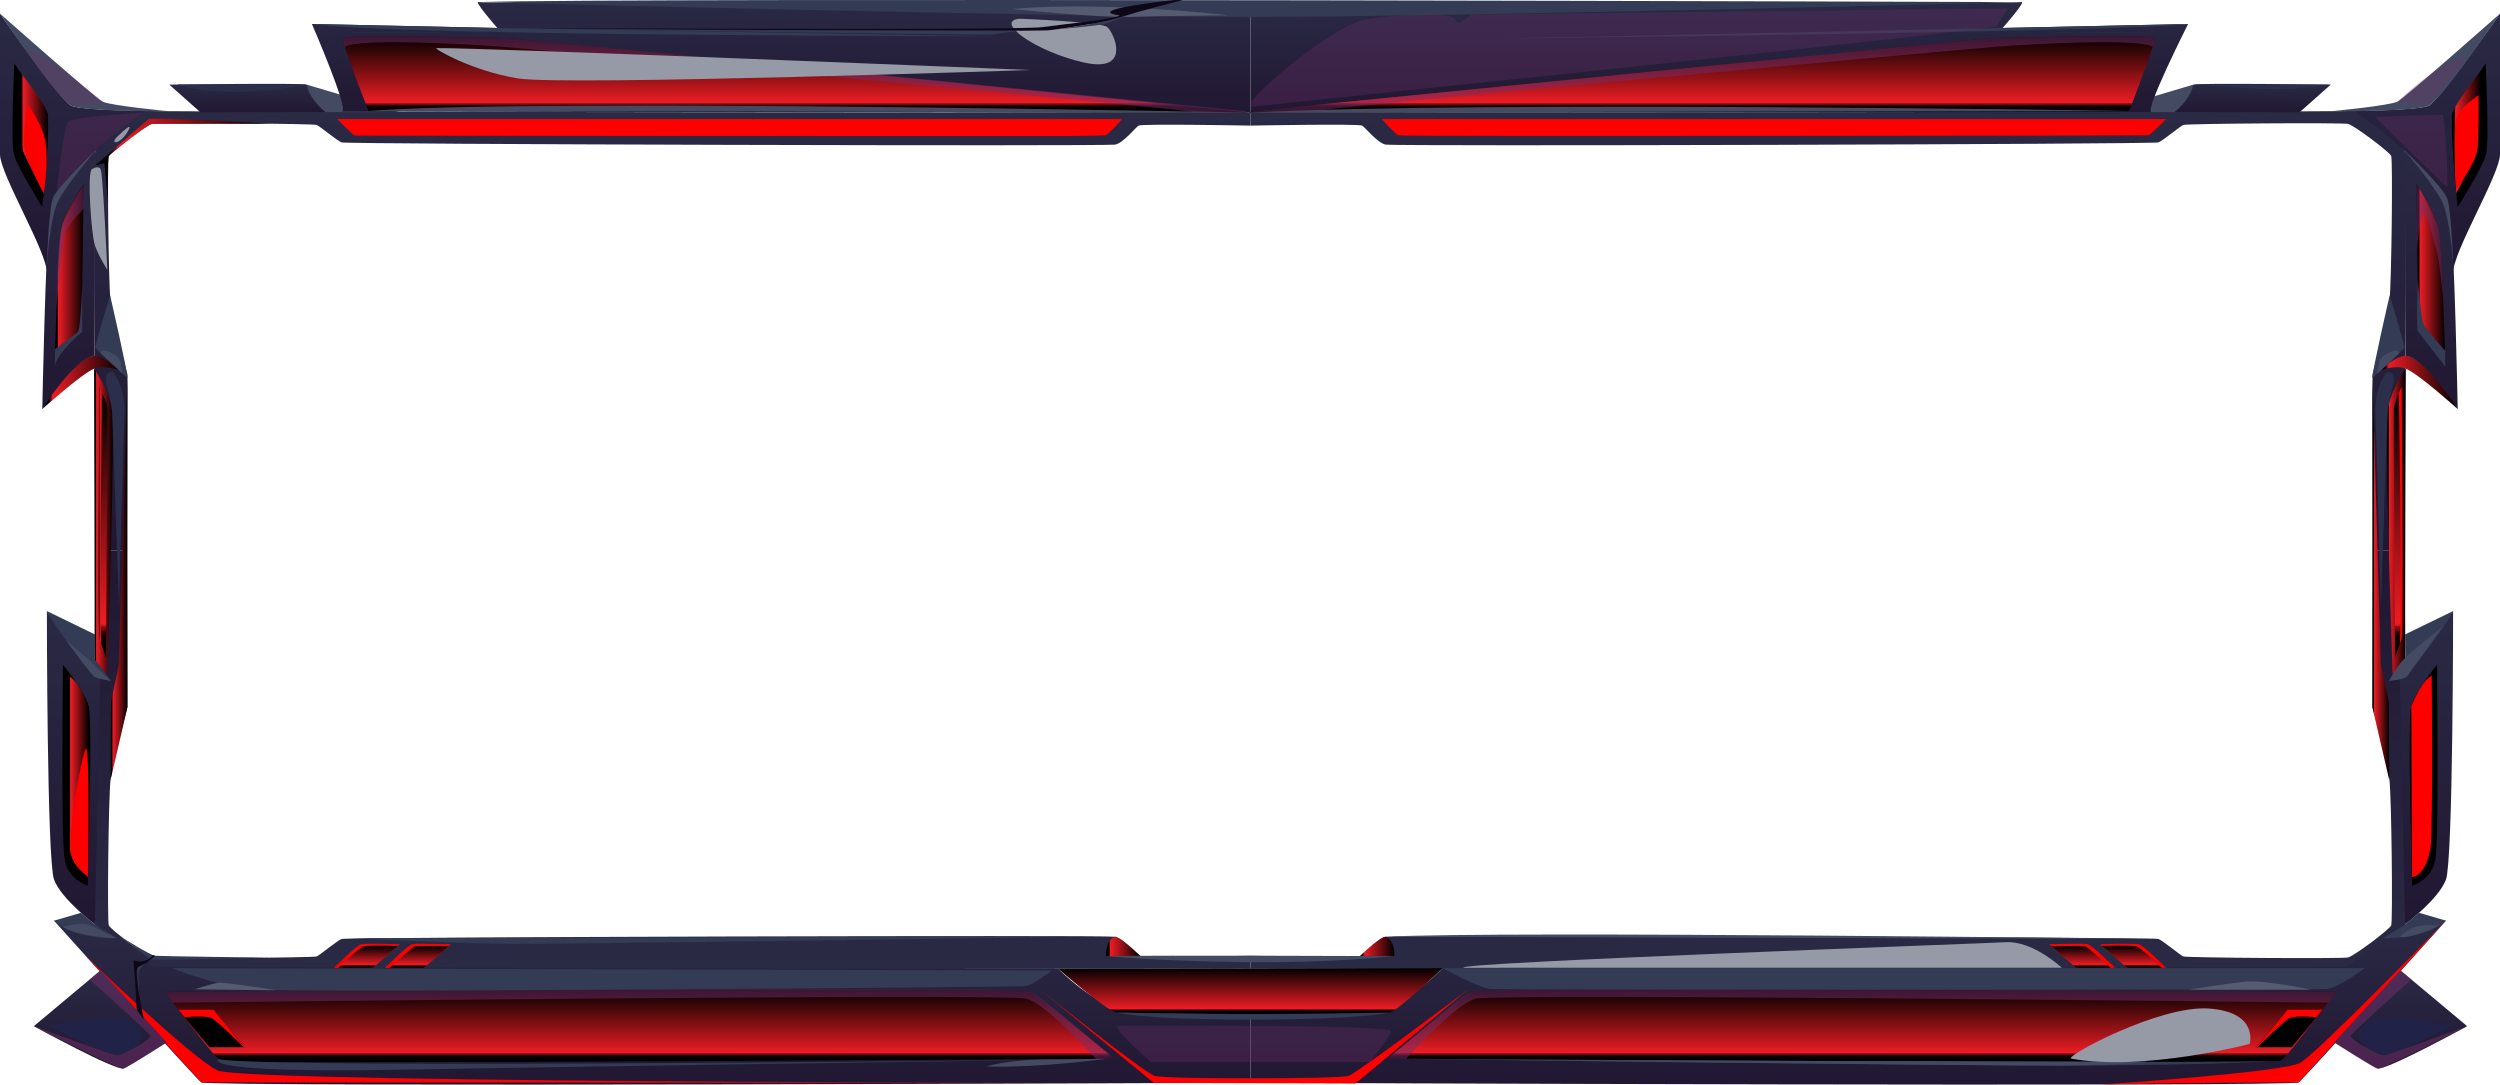 <?xml version="1.0" encoding="UTF-8"?>
<svg xmlns="http://www.w3.org/2000/svg" xmlns:xlink="http://www.w3.org/1999/xlink" viewBox="0 0 1545.67 670.59">
  <defs>
    <style>
      .cls-1 {
        fill: url(#Gradient-15);
      }

      .cls-2 {
        fill: url(#Gradient-10);
      }

      .cls-3 {
        fill: url(#Gradient-12);
      }

      .cls-4 {
        fill: url(#Gradient-13);
      }

      .cls-5 {
        fill: url(#Gradient-18);
      }

      .cls-6 {
        fill: url(#Gradient-11);
      }

      .cls-7 {
        fill: url(#Gradient-17);
      }

      .cls-8 {
        fill: url(#Gradient-16);
      }

      .cls-9 {
        fill: url(#Gradient-14);
      }

      .cls-10 {
        fill: url(#linear-gradient-8);
      }

      .cls-11 {
        fill: url(#linear-gradient-7);
      }

      .cls-12 {
        fill: url(#linear-gradient-5);
      }

      .cls-13 {
        fill: url(#linear-gradient-6);
      }

      .cls-14 {
        fill: url(#linear-gradient-9);
      }

      .cls-15 {
        fill: url(#linear-gradient-4);
      }

      .cls-16 {
        fill: url(#linear-gradient-3);
      }

      .cls-17 {
        fill: url(#linear-gradient-2);
      }

      .cls-18 {
        fill: #555b70;
      }

      .cls-19 {
        fill: #202347;
      }

      .cls-20 {
        fill: url(#linear-gradient);
      }

      .cls-21 {
        isolation: isolate;
      }

      .cls-22 {
        fill: #2b2f4c;
      }

      .cls-23 {
        fill: #969aa7;
      }

      .cls-24 {
        fill: #434a61;
      }

      .cls-25 {
        fill: #0e071a;
      }

      .cls-26 {
        fill: #343b54;
      }

      .cls-27 {
        opacity: .5;
      }

      .cls-27, .cls-28 {
        fill: #742f6b;
        mix-blend-mode: multiply;
      }

      .cls-28 {
        opacity: .3;
      }

      .cls-29 {
        fill: url(#linear-gradient-10);
      }

      .cls-30 {
        fill: url(#linear-gradient-11);
      }

      .cls-31 {
        fill: url(#linear-gradient-12);
      }

      .cls-32 {
        fill: url(#linear-gradient-13);
      }

      .cls-33 {
        fill: url(#linear-gradient-19);
      }

      .cls-34 {
        fill: url(#linear-gradient-14);
      }

      .cls-35 {
        fill: url(#linear-gradient-21);
      }

      .cls-36 {
        fill: url(#linear-gradient-20);
      }

      .cls-37 {
        fill: url(#linear-gradient-22);
      }

      .cls-38 {
        fill: url(#linear-gradient-23);
      }

      .cls-39 {
        fill: url(#linear-gradient-25);
      }

      .cls-40 {
        fill: url(#linear-gradient-15);
      }

      .cls-41 {
        fill: url(#linear-gradient-16);
      }

      .cls-42 {
        fill: url(#linear-gradient-17);
      }

      .cls-43 {
        fill: url(#linear-gradient-18);
      }

      .cls-44 {
        fill: url(#linear-gradient-24);
      }

      .cls-45 {
        fill: red;
      }

      .cls-46 {
        mix-blend-mode: soft-light;
      }

      .cls-47 {
        fill: url(#Gradient);
      }

      .cls-48 {
        fill: url(#Gradient-5);
      }

      .cls-49 {
        fill: url(#Gradient-2);
      }

      .cls-50 {
        fill: url(#Gradient-8);
      }

      .cls-51 {
        fill: url(#Gradient-7);
      }

      .cls-52 {
        fill: url(#Gradient-6);
      }

      .cls-53 {
        fill: url(#Gradient-3);
      }

      .cls-54 {
        fill: url(#Gradient-9);
      }

      .cls-55 {
        fill: url(#Gradient-4);
      }
    </style>
    <linearGradient id="Gradient" x1="415.65" y1="340.26" x2="415.65" y2="68.57" gradientUnits="userSpaceOnUse">
      <stop offset="0" stop-color="#211732"/>
      <stop offset="1" stop-color="#2a2a45"/>
    </linearGradient>
    <linearGradient id="Gradient-2" data-name="Gradient" x1="593.68" y1="340.26" x2="593.68" y2="68.57" gradientTransform="translate(1723.94) rotate(-180) scale(1 -1)" xlink:href="#Gradient"/>
    <linearGradient id="Gradient-3" data-name="Gradient" x1="415.65" y1="4025.94" x2="415.65" y2="3766.2" gradientTransform="translate(0 4366.21) scale(1 -1)" xlink:href="#Gradient"/>
    <linearGradient id="Gradient-4" data-name="Gradient" x1="593.68" y1="4025.94" x2="593.68" y2="3766.2" gradientTransform="translate(1723.94 4366.21) rotate(-180)" xlink:href="#Gradient"/>
    <linearGradient id="Gradient-5" data-name="Gradient" x1="403.24" y1="670.59" x2="403.24" y2="569.22" xlink:href="#Gradient"/>
    <linearGradient id="Gradient-6" data-name="Gradient" x1="793.05" y1="670.59" x2="793.05" y2="569.22" gradientTransform="translate(1935.73) rotate(-180) scale(1 -1)" xlink:href="#Gradient"/>
    <linearGradient id="linear-gradient" x1="1151.2" y1="656.69" x2="1151.2" y2="611.66" gradientUnits="userSpaceOnUse">
      <stop offset="0" stop-color="#000"/>
      <stop offset=".05" stop-color="#010000"/>
      <stop offset=".07" stop-color="#080101"/>
      <stop offset=".08" stop-color="#140203"/>
      <stop offset=".09" stop-color="#250405"/>
      <stop offset=".1" stop-color="#3b0709"/>
      <stop offset=".1" stop-color="#560a0d"/>
      <stop offset=".11" stop-color="#770e12"/>
      <stop offset=".12" stop-color="#9c1217"/>
      <stop offset=".12" stop-color="#c5171e"/>
      <stop offset=".13" stop-color="#ed1c24"/>
      <stop offset="1" stop-color="#000"/>
    </linearGradient>
    <linearGradient id="linear-gradient-2" x1="395.4" x2="395.4" xlink:href="#linear-gradient"/>
    <linearGradient id="linear-gradient-3" x1="773.22" y1="627.29" x2="773.22" y2="598.57" xlink:href="#linear-gradient"/>
    <linearGradient id="Gradient-7" data-name="Gradient" x1="45.48" y1="571.54" x2="45.48" y2="377.8" xlink:href="#Gradient"/>
    <linearGradient id="linear-gradient-4" x1="26.15" y1="236.42" x2="75.18" y2="236.42" xlink:href="#linear-gradient"/>
    <linearGradient id="Gradient-8" data-name="Gradient" x1="160.04" y1="69.43" x2="160.04" y2="51.83" xlink:href="#Gradient"/>
    <linearGradient id="Gradient-9" data-name="Gradient" x1="45.48" y1="169.02" x2="45.48" y2="8.42" xlink:href="#Gradient"/>
    <linearGradient id="Gradient-10" data-name="Gradient" x1="42.56" y1="252.9" x2="42.56" y2="93.03" xlink:href="#Gradient"/>
    <linearGradient id="linear-gradient-5" x1="33.82" y1="169.02" x2="51.73" y2="169.02" xlink:href="#linear-gradient"/>
    <linearGradient id="linear-gradient-6" x1="840.73" y1="585.14" x2="862.08" y2="585.14" xlink:href="#linear-gradient"/>
    <linearGradient id="linear-gradient-7" x1="683.83" y1="585.14" x2="705.19" y2="585.14" xlink:href="#linear-gradient"/>
    <linearGradient id="linear-gradient-8" x1="41.97" y1="479.95" x2="54.83" y2="479.95" xlink:href="#linear-gradient"/>
    <linearGradient id="linear-gradient-9" x1="227.6" y1="598.34" x2="227.6" y2="584.67" xlink:href="#linear-gradient"/>
    <linearGradient id="linear-gradient-10" x1="259.04" y1="598.34" x2="259.04" y2="584.88" xlink:href="#linear-gradient"/>
    <linearGradient id="linear-gradient-11" x1="11.86" y1="81.66" x2="29.76" y2="81.66" xlink:href="#linear-gradient"/>
    <linearGradient id="Gradient-11" data-name="Gradient" x1="482.96" y1="69.62" x2="482.96" y2="1.23" xlink:href="#Gradient"/>
    <linearGradient id="Gradient-12" data-name="Gradient" x1="394.72" y1="571.54" x2="394.72" y2="377.8" gradientTransform="translate(1894.91) rotate(-180) scale(1 -1)" xlink:href="#Gradient"/>
    <linearGradient id="linear-gradient-12" x1="1470.49" y1="236.42" x2="1519.52" y2="236.42" xlink:href="#linear-gradient"/>
    <linearGradient id="Gradient-13" data-name="Gradient" x1="509.28" y1="69.43" x2="509.28" y2="51.83" gradientTransform="translate(1894.91) rotate(-180) scale(1 -1)" xlink:href="#Gradient"/>
    <linearGradient id="Gradient-14" data-name="Gradient" x1="394.72" y1="169.02" x2="394.72" y2="8.42" gradientTransform="translate(1894.91) rotate(-180) scale(1 -1)" xlink:href="#Gradient"/>
    <linearGradient id="Gradient-15" data-name="Gradient" x1="391.8" y1="252.9" x2="391.8" y2="93.03" gradientTransform="translate(1894.91) rotate(-180) scale(1 -1)" xlink:href="#Gradient"/>
    <linearGradient id="linear-gradient-13" x1="1493.94" y1="169.02" x2="1511.85" y2="169.02" xlink:href="#linear-gradient"/>
    <linearGradient id="linear-gradient-14" x1="576.84" y1="598.34" x2="576.84" y2="584.67" gradientTransform="translate(1894.91) rotate(-180) scale(1 -1)" xlink:href="#linear-gradient"/>
    <linearGradient id="linear-gradient-15" x1="608.28" y1="598.34" x2="608.28" y2="584.88" gradientTransform="translate(1894.91) rotate(-180) scale(1 -1)" xlink:href="#linear-gradient"/>
    <linearGradient id="linear-gradient-16" x1="1515.91" y1="81.66" x2="1533.81" y2="81.66" xlink:href="#linear-gradient"/>
    <linearGradient id="Gradient-16" data-name="Gradient" x1="831.96" y1="69.62" x2="831.96" y2="1.23" gradientTransform="translate(1894.91) rotate(-180) scale(1 -1)" xlink:href="#Gradient"/>
    <linearGradient id="linear-gradient-17" x1="772.11" y1="69.62" x2="772.11" y2="22.4" xlink:href="#linear-gradient"/>
    <linearGradient id="linear-gradient-18" x1="68.36" y1="356.75" x2="78.78" y2="356.75" xlink:href="#linear-gradient"/>
    <linearGradient id="linear-gradient-19" x1="58.98" y1="99.65" x2="167.9" y2="99.65" xlink:href="#linear-gradient"/>
    <linearGradient id="linear-gradient-20" x1="58.22" y1="322.83" x2="69.74" y2="322.83" xlink:href="#linear-gradient"/>
    <linearGradient id="linear-gradient-21" x1="1466.75" y1="356.75" x2="1477.17" y2="356.75" xlink:href="#linear-gradient"/>
    <linearGradient id="linear-gradient-22" x1="1475.78" y1="322.83" x2="1487.31" y2="322.83" xlink:href="#linear-gradient"/>
    <linearGradient id="linear-gradient-23" x1="1482.13" y1="406.53" x2="1482.13" y2="242.98" xlink:href="#linear-gradient"/>
    <linearGradient id="linear-gradient-24" x1="60.94" y1="322.82" x2="66.34" y2="322.82" xlink:href="#linear-gradient"/>
    <linearGradient id="linear-gradient-25" x1="946.93" y1="406.53" x2="946.93" y2="242.98" gradientTransform="translate(1011.16) rotate(-180) scale(1 -1)" xlink:href="#linear-gradient"/>
    <linearGradient id="Gradient-17" data-name="Gradient" x1="1484.3" y1="660.68" x2="1484.3" y2="600.01" xlink:href="#Gradient"/>
    <linearGradient id="Gradient-18" data-name="Gradient" x1="940.25" y1="660.68" x2="940.25" y2="600.01" gradientTransform="translate(1002.21) rotate(-180) scale(1 -1)" xlink:href="#Gradient"/>
  </defs>
  <g class="cls-21">
    <g id="Layer_2" data-name="Layer 2">
      <g id="Layer_1-2" data-name="Layer 1">
        <g>
          <path class="cls-47" d="M773.08,69.62s-680.85-.33-682.13-1.04c-1.28-.71-30.27,20.61-31.98,24.44-1.71,3.84,0,247.24,0,247.24h19.52l.28-108.95s-9.14-33.84-10.42-44.92c-1.28-11.08-2.13-87.4-1.07-89.96,1.07-2.56,23.02-18.97,26.65-19.82,3.62-.85,99.9-.21,101.89.64,1.99.85,12.51,9.66,15.35,10.8s473.23,2.44,478.34,1.36c5.12-1.08,12.36-10.46,14.5-11.74,2.13-1.28,69.07,0,69.07,0v-8.06Z"/>
          <path class="cls-49" d="M773.08,69.62s680.36-.33,681.64-1.04c1.28-.71,30.27,20.61,31.98,24.44,1.71,3.84,0,247.24,0,247.24h-19.52l-.28-108.95s9.14-33.84,10.42-44.92,2.13-87.4,1.07-89.96c-1.07-2.56-23.02-18.97-26.65-19.82-3.62-.85-99.9-.21-101.89.64-1.99.85-12.51,9.66-15.35,10.8-2.84,1.14-472.73,2.44-477.85,1.36-5.12-1.08-12.36-10.46-14.5-11.74-2.13-1.28-69.07,0-69.07,0v-8.06Z"/>
          <path class="cls-53" d="M773.08,598.95s-680.85.33-682.13,1.04c-1.28.71-30.27-20.61-31.98-24.44-1.71-3.84,0-235.28,0-235.28h19.52l.28,96.99s-9.14,33.84-10.42,44.92c-1.28,11.08-2.13,87.4-1.07,89.96,1.07,2.56,23.02,18.97,26.65,19.82,3.62.85,99.9.21,101.89-.64,1.99-.85,12.51-9.66,15.35-10.8s473.23-2.44,478.34-1.36c5.12,1.08,12.36,10.46,14.5,11.74,2.13,1.28,69.07,0,69.07,0v8.06Z"/>
          <path class="cls-55" d="M773.08,598.95s680.36.33,681.64,1.04c1.28.71,30.27-20.61,31.98-24.44,1.71-3.84,0-235.28,0-235.28h-19.52l-.28,96.99s9.14,33.84,10.42,44.92,2.13,87.4,1.07,89.96c-1.07,2.56-23.02,18.97-26.65,19.82-3.62.85-99.9.21-101.89-.64-1.99-.85-12.51-9.66-15.35-10.8-2.84-1.14-472.73-2.44-477.85-1.36-5.12,1.08-12.36,10.46-14.5,11.74-2.13,1.28-69.07,0-69.07,0v8.06Z"/>
          <path class="cls-48" d="M94.79,597.83s-26.01-20.46-29.84-23.45c-3.84-2.98-31.55-5.16-31.55-5.16,0,0,87.11,97.08,91.09,100,3.98,2.93,648.59.22,648.59.22v-45.04s-60.82,1.14-78.45-.57c-17.62-1.71-40.22-24.75-40.22-24.75l-559.63-1.26Z"/>
          <path class="cls-52" d="M1450.88,597.83s26.01-20.46,29.84-23.45c3.84-2.98,31.55-5.16,31.55-5.16,0,0-87.11,97.08-91.09,100-3.98,2.93-648.1.22-648.1.22v-45.04s60.82,1.14,78.45-.57c17.62-1.71,40.5-25.26,40.5-25.26l558.85-.75Z"/>
          <path class="cls-20" d="M857.92,654.53s46.04-37.94,51.59-41.35c5.54-3.41,534.98,0,534.98,0,0,0-29.84,40.08-34.53,42.63-4.69,2.56-552.03-1.28-552.03-1.28Z"/>
          <path class="cls-17" d="M688.93,654.53s-46.04-37.94-51.59-41.35c-5.54-3.41-535.47,0-535.47,0,0,0,29.84,40.08,34.53,42.63,4.69,2.56,552.52-1.28,552.52-1.28Z"/>
          <path class="cls-16" d="M654.42,599.08l237.61-.51s-25.58,24.41-32.4,27.39c-6.82,2.98-163.71,0-169.04,0s-36.17-26.88-36.17-26.88Z"/>
          <path class="cls-51" d="M58.67,571.54s-20.86-15.7-25.27-27.75c-4.41-12.05-4.41-166-4.41-166,0,0,26.72,38.75,32.97,40.93l-3.29,152.82Z"/>
          <path d="M54.29,547.6s-11.65-3.34-14.21-15.57c-2.56-12.22-1.14-120.94-1.14-120.94,0,0,13.33,15.89,15.89,25.56,2.56,9.66-.54,110.95-.54,110.95Z"/>
          <path class="cls-26" d="M28.99,377.8l29.65,14.43-.09,15.46,10.08,13.22s-5.12-.43-9.1-2.7c-3.98-2.27-25.86-30.64-30.55-40.4Z"/>
          <path class="cls-26" d="M33.4,569.22l16.66-4.86s7.16,6.03,8.61,7.17c1.44,1.14,13.49,8.49,13.49,8.49,0,0-25.54,1.09-38.76-10.81Z"/>
          <path class="cls-15" d="M26.15,252.9s24.7-22.17,32.07-24.94c7.37-2.77,16.96,1.49,16.96,1.49,0,0-10.9-9.65-16.96-9.52-6.06.14-22.9,14.42-32.07,32.96Z"/>
          <path class="cls-50" d="M123.92,69.43l-19.28-17.12s82.94-1.07,84.93,0c1.99,1.07,25.86,16.91,25.86,16.91l-91.52.21Z"/>
          <path class="cls-54" d="M28.99,169.02c.61-12.52-28.99-61.27-28.99-73.53V8.42s37.66,53.91,43.98,56.9c6.32,2.99,46.97,3.27,46.97,3.27,0,0-36.1,22.32-51.92,48.57-10.7,17.74-10.04,51.87-10.04,51.87Z"/>
          <path class="cls-2" d="M58.98,93.03s-25.29,25.25-28.28,41.9c-2.52,14.05-4.55,117.98-4.55,117.98,0,0,18.95-30.54,32.07-32.96l.76-126.91Z"/>
          <path class="cls-12" d="M33.82,224.34s1.92-74.61,4.48-84.2c2.56-9.59,13.43-26.43,13.43-26.43l-1.28,90.6s-11.72,10.02-16.63,20.04Z"/>
          <path class="cls-24" d="M28.99,164.91s1.49-30.38,7.28-41.18c5.79-10.8,22.7-30.7,22.7-30.7,0,0-23.59,22.31-26.29,29.56-2.7,7.25-3.69,42.32-3.69,42.32Z"/>
          <path d="M26.15,127.99s-15.4-24.28-17.53-32.59c-2.13-8.31.27-56.3.27-56.3,0,0,17.34,27.07,20.11,31.76,2.77,4.69-2.84,57.13-2.84,57.13Z"/>
          <path class="cls-24" d="M0,8.42s58.55,51.78,63.24,54.34c4.69,2.56,41.4,6.04,41.4,6.04,0,0-52.63.35-60.66-3.49C35.95,61.48,0,8.42,0,8.42Z"/>
          <path class="cls-24" d="M189.58,52.31l56.99,16.98-45.25.06s-9.75-7.32-11.74-17.04Z"/>
          <path class="cls-13" d="M856.64,579.16s-2.85-.55-15.92,11.97h21.32s.85-9.47-5.4-11.97Z"/>
          <path class="cls-11" d="M689.27,579.16s2.85-.55,15.92,11.97h-21.32s-.85-9.47,5.4-11.97Z"/>
          <path class="cls-10" d="M54.83,436.65s-6.01-15.75-12.6-18.95c0,0-.95,92.3.76,105.94,1.71,13.64,11.42,18.55,11.42,18.55l.42-105.54Z"/>
          <path class="cls-45" d="M206.48,598.34s14.08-13.94,16.85-14.58c2.77-.64,23.87,0,23.87,0l-16.72,14.58h-24Z"/>
          <path class="cls-45" d="M238.03,598.34s14.08-13.94,16.85-14.58c2.77-.64,23.87,0,23.87,0l-16.72,14.58h-24Z"/>
          <path class="cls-14" d="M209.26,598.34s12.36-12.34,15.56-13.19c3.2-.85,21.12-.29,21.12-.29l-15.46,13.48h-21.22Z"/>
          <path class="cls-29" d="M240.81,598.34s13.32-12.13,15.14-12.98c1.81-.85,21.32-.3,21.32-.3l-15.23,13.28h-21.22Z"/>
          <path class="cls-30" d="M11.86,43.75s1.07,45.44,2.21,49.28c1.14,3.84,12.93,26.55,12.93,26.55,0,0,2.76-39.62,2.76-47.86,0-5.83-17.9-27.96-17.9-27.96Z"/>
          <path class="cls-6" d="M211.39,68.94c4.95,0-18.55-54.1-18.55-54.1l114.64,2.44S292.23.02,296.07,1.29c3.84,1.28,477.02,1.28,477.02,1.28v67.04l-561.69-.68Z"/>
          <path class="cls-3" d="M1487,571.54s20.86-15.7,25.27-27.75c4.41-12.05,4.41-166,4.41-166,0,0-26.72,38.75-32.97,40.93l3.29,152.82Z"/>
          <path d="M1491.38,547.6s11.65-3.34,14.21-15.57c2.56-12.22,1.14-120.94,1.14-120.94,0,0-13.33,15.89-15.89,25.56-2.56,9.66.54,110.95.54,110.95Z"/>
          <path class="cls-26" d="M1516.68,377.8l-29.65,14.43.09,15.46-10.08,13.22s5.12-.43,9.1-2.7c3.98-2.27,25.86-30.64,30.55-40.4Z"/>
          <path class="cls-26" d="M1512.27,569.22l-16.66-4.86s-7.16,6.03-8.61,7.17c-1.44,1.14-13.49,8.49-13.49,8.49,0,0,25.54,1.09,38.76-10.81Z"/>
          <path class="cls-31" d="M1519.52,252.9s-24.7-22.17-32.07-24.94c-7.37-2.77-16.96,1.49-16.96,1.49,0,0,10.9-9.65,16.96-9.52,6.06.14,22.9,14.42,32.07,32.96Z"/>
          <path class="cls-4" d="M1421.75,69.43l19.28-17.12s-82.94-1.07-84.93,0c-1.99,1.07-25.86,16.91-25.86,16.91l91.52.21Z"/>
          <path class="cls-9" d="M1516.68,169.02c-.61-12.52,28.99-61.27,28.99-73.53V8.42s-37.66,53.91-43.98,56.9c-6.32,2.99-46.97,3.27-46.97,3.27,0,0,36.1,22.32,51.92,48.57,10.7,17.74,10.04,51.87,10.04,51.87Z"/>
          <path class="cls-1" d="M1486.69,93.03s25.29,25.25,28.28,41.9c2.52,14.05,4.55,117.98,4.55,117.98,0,0-18.95-30.54-32.07-32.96l-.76-126.91Z"/>
          <path class="cls-32" d="M1511.85,224.34s-1.92-74.61-4.48-84.2c-2.56-9.59-13.43-26.43-13.43-26.43l1.28,90.6s11.72,10.02,16.63,20.04Z"/>
          <path class="cls-24" d="M1516.68,164.91s-1.49-30.38-7.28-41.18c-5.79-10.8-22.7-30.7-22.7-30.7,0,0,23.59,22.31,26.29,29.56,2.7,7.25,3.69,42.32,3.69,42.32Z"/>
          <path d="M1519.52,127.99s15.4-24.28,17.53-32.59c2.13-8.31-.27-56.3-.27-56.3,0,0-17.34,27.07-20.11,31.76-2.77,4.69,2.84,57.13,2.84,57.13Z"/>
          <path class="cls-24" d="M1545.67,8.42s-58.55,51.78-63.24,54.34c-4.69,2.56-41.4,6.04-41.4,6.04,0,0,52.63.35,60.66-3.49,8.03-3.84,43.98-56.9,43.98-56.9Z"/>
          <path class="cls-24" d="M1356.09,52.31l-56.99,16.98,45.25.06s9.75-7.32,11.74-17.04Z"/>
          <path class="cls-45" d="M1490.84,436.65s6.01-15.75,12.6-18.95c0,0,.95,92.3-.76,105.94-1.71,13.64-11.42,18.55-11.42,18.55l-.42-105.54Z"/>
          <path class="cls-45" d="M1339.19,598.34s-14.08-13.94-16.85-14.58c-2.77-.64-23.87,0-23.87,0l16.72,14.58h24Z"/>
          <path class="cls-45" d="M1307.64,598.34s-14.08-13.94-16.85-14.58c-2.77-.64-23.87,0-23.87,0l16.72,14.58h24Z"/>
          <path class="cls-34" d="M1336.41,598.34s-12.36-12.34-15.56-13.19c-3.2-.85-21.12-.29-21.12-.29l15.46,13.48h21.22Z"/>
          <path class="cls-40" d="M1304.86,598.34s-13.32-12.13-15.14-12.98c-1.81-.85-21.32-.3-21.32-.3l15.23,13.28h21.22Z"/>
          <path class="cls-41" d="M1533.81,43.75s-1.07,45.44-2.21,49.28c-1.14,3.84-12.93,26.55-12.93,26.55,0,0-2.76-39.62-2.76-47.86,0-5.83,17.9-27.96,17.9-27.96Z"/>
          <path class="cls-8" d="M1330.23,69.35c-4.95,0,22.6-54.51,22.6-54.51l-114.64,2.44s15.25-17.27,11.42-15.99-476.52,1.28-476.52,1.28v67.04l557.15-.27Z"/>
          <path class="cls-42" d="M227.82,68.57s-16.64-42.47-15.79-45.03c.85-2.56,102.27,0,102.27,0l458.78,46.08-545.26-1.05ZM1332.19,23.53c-.86-2.56-102.28,0-102.28,0l-454.88,45.17s0,.02-.02.02l-3.37.89h1.45l32.69-.15,510.61-.91s10.83-27.59,14.57-39.63c.91-2.9,1.4-4.9,1.23-5.39Z"/>
          <path class="cls-45" d="M208.41,73.63s10.02,10.02,10.87,10.02,462.14.85,464.27,0c2.13-.85,10.23-10.02,10.23-10.02H208.41Z"/>
          <path class="cls-45" d="M213.74,76.18s5.97,6.82,7.03,7.25c1.07.43,456.81,0,458.94,0s7.89-7.25,7.89-7.25H213.74Z"/>
          <path class="cls-45" d="M1339.25,73.63s-10.02,10.02-10.87,10.02-461.65.85-463.78,0c-2.13-.85-10.23-10.02-10.23-10.02h484.88Z"/>
          <path class="cls-45" d="M1333.92,76.18s-5.97,6.82-7.03,7.25c-1.07.43-456.32,0-458.45,0s-7.89-7.25-7.89-7.25h473.37Z"/>
          <path class="cls-43" d="M68.36,482.18s.14-46.14.28-47.85c.14-1.71,4.83-23.24,4.83-23.24l5.31-179.78v205.94l-10.42,44.92Z"/>
          <path class="cls-26" d="M78.78,233.72s-19.37-17.48-19.8-18.76c-.43-1.28,9.08-32.37,9.08-32.37,0,0,10.92,47.26,10.72,51.13Z"/>
          <path class="cls-33" d="M66.84,125.98l-2.32-25.07-5.54,1.28s31.12-27.07,32.83-28.56c1.71-1.49,76.1,2.87,76.1,2.87,0,0-71.41.11-73.97.11s-25.58,18.55-26.65,19.82-.45,29.55-.45,29.55Z"/>
          <path class="cls-28" d="M35.12,118.5s3.96-40.68,7.44-43.52c3.48-2.84,46.13-5.36,46.13-5.36,0,0-34.66,23.05-53.58,48.88Z"/>
          <path class="cls-28" d="M43.98,65.32l19.96-2.25s-23.98-19.06-28.82-22.9c-4.85-3.84-19.49-9.95-19.49-9.95,0,0,16.91,26.86,28.35,35.1Z"/>
          <path class="cls-22" d="M109.43,52.25s9.41,3.51,26.57,4.33c28.14,1.35,53.58-4.27,53.58-4.27l-80.15-.06Z"/>
          <path class="cls-45" d="M53.14,591.19s64.23,62.15,81.29,70.6c17.06,8.45,632.96,7.69,632.96,7.69l-642.91-.26-71.35-78.04Z"/>
          <path class="cls-27" d="M106.93,619.91s514.64-5.89,527.59-2.47c12.95,3.43,43.06,37.25,43.06,37.25l11.34-.16s-44.08-37.52-51.59-41.35c-7.51-3.84-535.47,0-535.47,0l5.06,6.73Z"/>
          <path class="cls-27" d="M1439.43,619.91s-514.14-5.89-527.1-2.47c-12.95,3.43-43.06,37.25-43.06,37.25l-11.34-.16s44.08-37.52,51.59-41.35c7.51-3.84,534.98,0,534.98,0l-5.06,6.73Z"/>
          <path class="cls-26" d="M106.51,598.57s25.58,10.72,50.31,13.09c24.73,2.37,470.03-1.47,476-1.89s17.48-9.76,17.48-9.76l-543.78-1.43Z"/>
          <path class="cls-26" d="M216.58,580.06s58.27,2.85,92.94,3.42c34.68.57,374.31-4.56,374.31-4.56l-467.26,1.14Z"/>
          <path class="cls-26" d="M76.2,580.06s16.67,10.54,19.66,10.85,70.98,1.18,70.98,1.18c0,0-71.19,1.48-72.69,1.27s-17.95-13.3-17.95-13.3Z"/>
          <path class="cls-28" d="M691.23,634.2c-5.29-.06,20.46,22.49,20.46,22.49h135.15s12.36-15.12,13.22-19.22c.85-4.1-160.73-3.17-168.83-3.27Z"/>
          <path class="cls-26" d="M690.59,625.97s12.58,4.38,82.64,4.38,86.4-4.38,86.4-4.38c0,0-89.1,2.19-169.04,0Z"/>
          <path class="cls-26" d="M135.02,654.69s-15.34,8.93,112.19,6.66c127.53-2.27,443.31-6.66,443.31-6.66,0,0-535.89,6.78-555.49,0Z"/>
          <path class="cls-26" d="M34.06,215.8s11.91-8.73,13.93-10.43c2.03-1.71,2.87-30.59,2.87-30.59v30.27s-15.34,12.79-17.04,21.21l.24-10.46Z"/>
          <path class="cls-24" d="M62.24,218.42c-.06-4.42,10.04,1.02,11.33,3.15,1.29,2.13,2.09,9.32,2.09,9.32l-13.42-12.47Z"/>
          <path class="cls-24" d="M40.88,395.92s15.26,12.61,18.52,16.31c3.27,3.69,9.24,8.67,9.24,8.67,0,0-7.53-.99-9.95-2.27s-17.81-22.7-17.81-22.7Z"/>
          <path class="cls-24" d="M38.55,572.93s11.64-2.66,15.4-1.39c3.76,1.28,18.21,8.49,18.21,8.49,0,0-23.34-.6-33.61-7.1Z"/>
          <path class="cls-36" d="M58.22,227.96s7.91,11.3,10.73,23.24c2.82,11.94-2.75,166.5-2.75,166.5l-7.64-10.02-.34-179.72Z"/>
          <path class="cls-22" d="M65.58,236.42s3.7,13.5,3.9,20.32c.2,6.82,4.08,118.92,4.08,118.92,0,0,2.68-106.98,3.32-121.05.64-14.07-5.96-23.87-7.14-24.51-1.18-.64-4.79-.1-4.16,6.33Z"/>
          <path class="cls-35" d="M1477.17,482.18s-.14-46.14-.28-47.85c-.14-1.71-4.83-23.24-4.83-23.24l-5.31-179.78v205.94l10.42,44.92Z"/>
          <path class="cls-26" d="M1466.75,233.72s19.37-17.48,19.8-18.76c.43-1.28-9.08-32.37-9.08-32.37,0,0-10.92,47.26-10.72,51.13Z"/>
          <path class="cls-24" d="M1483.29,218.42c.06-4.42-10.04,1.02-11.33,3.15s-2.09,9.32-2.09,9.32l13.42-12.47Z"/>
          <path class="cls-37" d="M1487.31,227.96s-7.91,11.3-10.73,23.24c-2.82,11.94,2.75,166.5,2.75,166.5l7.64-10.02.34-179.72Z"/>
          <path class="cls-22" d="M1479.94,236.42s-3.7,13.5-3.9,20.32c-.2,6.82-4.08,118.92-4.08,118.92,0,0-2.68-106.98-3.32-121.05-.64-14.07,5.96-23.87,7.14-24.51,1.18-.64,4.79-.1,4.16,6.33Z"/>
          <path class="cls-24" d="M609.79,659.38s11.93-3.95,34.11-4.24c22.18-.29,39.94-.54,39.94-.54,0,0-40.79,5.79-74.04,4.78Z"/>
          <path class="cls-24" d="M683.87,591.13s30.09,3,84.66,3.71c54.57.71,93.51-3.71,93.51-3.71,0,0-147.44-.59-178.17,0Z"/>
          <path class="cls-26" d="M296.07,1.29s351.39,9.17,477.02,9.17S1249.6,1.29,1249.6,1.29c0,0-863.82-2.91-953.54,0Z"/>
          <path class="cls-26" d="M192.85,14.84l114.64,2.44,309.28,5.12s-372.61,0-423.91-7.56Z"/>
          <path class="cls-26" d="M1352.82,14.84l-114.64,2.44-310.49,6.54s394.85-4.31,425.12-8.98Z"/>
          <path class="cls-26" d="M857.92,654.53s517.5,3.41,552.03,1.28c0,0-45.05,2.98-133.87,2.98s-418.16-4.26-418.16-4.26Z"/>
          <path class="cls-24" d="M929.97,655.46s302.63,3.57,345.05,3.34c42.42-.23,52.65-2.36,52.65-2.36l-397.7-.98Z"/>
          <path class="cls-26" d="M892.03,598.57s22.55,12.47,29.42,12.9c6.87.43,510.53.71,517.35,0,6.82-.71,23.31-12.9,23.31-12.9h-570.08Z"/>
          <path class="cls-24" d="M856.64,579.16l477.85,1.36s-406.51-5.11-477.85-1.36Z"/>
          <path class="cls-24" d="M1477.03,420.9s5.54-10.02,10.42-14.68c4.88-4.66,22.61-18.66,22.61-18.66,0,0-19.59,27.4-21.45,30.14-1.87,2.74-11.57,3.2-11.57,3.2Z"/>
          <path class="cls-24" d="M1483.71,579.15s5.91-6.28,13.56-6.94c7.66-.66,11.03,0,11.03,0,0,0-19.05,8.91-24.6,6.94Z"/>
          <path class="cls-45" d="M1298.47,670.58s113.03-7.55,123.6-13.44c10.57-5.9,90.21-87.91,90.21-87.91l-91.09,100s-86.18.17-122.71,1.35Z"/>
          <path class="cls-28" d="M1482.43,62.76s16.09,2.54,19.26,1.29c3.17-1.25,23.17-28.63,23.17-28.63,0,0-14.79,1.1-42.43,27.34Z"/>
          <path class="cls-26" d="M1494.78,172.97s2.22,24.47,3.62,27.51c1.4,3.03,13.45,16.56,13.45,16.56v9.56s-15.57-20.06-16.84-21.57c-1.27-1.52-.23-32.05-.23-32.05Z"/>
          <path class="cls-28" d="M1468.31,72.21s43.61,43.14,44.54,43.38c.93.23-.93-44.31-2.8-44.54-1.87-.23-41.74,1.17-41.74,1.17Z"/>
          <path class="cls-22" d="M1356.09,52.31s22.91,1.79,43.74,2.73c20.83.93,41.19-2.73,41.19-2.73h-84.93Z"/>
          <path class="cls-27" d="M1330.96,28.92c-7.78-5.29-73.7-1.87-97.33,0-22.84,1.8-420.39,38.15-427.85,40.54-.27.1-.39.15-.39.15h-32.3s.66-.32,1.92-.89c.02,0,.02-.02.02-.02l454.88-45.17s101.42-2.56,102.28,0c.17.49-.32,2.49-1.23,5.39Z"/>
          <path class="cls-27" d="M213.26,28.92c7.78-5.29,73.7-1.87,97.33,0,22.84,1.8,420.88,38.15,428.34,40.54.27.1.39.15.39.15h32.3s-.66-.32-1.92-.89c-.02,0-.02-.02-.02-.02L314.31,23.53s-101.42-2.56-102.28,0c-.17.49.32,2.49,1.23,5.39Z"/>
          <path class="cls-24" d="M227.82,68.57l543.81,1.05s-438.91-9.05-543.81-1.05Z"/>
          <path class="cls-24" d="M774.06,69.61l542.33-1.06s-402.91-6.41-542.33,1.06Z"/>
          <path class="cls-45" d="M43.92,528.17c-2.36-13.56,5.83-56.89,8.86-64.81,3.03-7.92,1.64,78.84,1.64,78.84,0,0-9.39-7.68-10.49-14.03Z"/>
          <path class="cls-45" d="M1491.26,542.19s1.5-82.57,1.64-85.37c.14-2.8,12.64,48,9.79,66.82-2.85,18.82-11.42,18.55-11.42,18.55Z"/>
          <path class="cls-45" d="M1518.49,116.93s-1.83-36.71,0-43.55c1.83-6.84,13.95-14.46,13.95-14.46,0,0,.16,23.67-.62,32.82-.78,9.15-13.33,25.19-13.33,25.19Z"/>
          <path class="cls-45" d="M27,119.57s-12.13-22.82-12.29-30.85c-.16-8.04,2.18-24.2,2.18-24.2,0,0,9.48,11.56,11.35,24.2,1.87,12.64-1.24,30.85-1.24,30.85Z"/>
          <path class="cls-45" d="M219.28,83.65s5.93-6.7,79.94-7.47c74-.78,381.8,7.85,381.8,7.85l-461.73-.38Z"/>
          <path class="cls-45" d="M868.44,83.42s312.57-4.7,363.64-7.25c51.07-2.55,92.35,4.9,92.35,4.9l-455.99,2.35Z"/>
          <path class="cls-18" d="M134.44,607.64c-2.52.35-14.32,4.02-14.32,4.02l50.77.6s-32.34-5.2-36.45-4.62Z"/>
          <path class="cls-18" d="M625.36,5.55s55.63,5.56,73.38,4.91c17.74-.65,60.63-.98,60.63-.98,0,0-75.4-9.03-134.01-3.93Z"/>
          <path class="cls-18" d="M1353.11,611.9s22.62-3.62,34.51-4.96c11.89-1.34,41.04,4.96,41.04,4.96h-75.56Z"/>
          <g>
            <path class="cls-45" d="M1484.87,239.11s-4.86,9.99-4.86,12.79.81,154.64.81,154.64c0,0,2.8-7.93,4.04-11.66,1.24-3.73,0-155.76,0-155.76Z"/>
            <path class="cls-38" d="M1483.08,242.98s2.26,121.87.63,155.3l-2.88,8.24s-1.11-152.95-.81-154.64,3.07-8.91,3.07-8.91Z"/>
          </g>
          <g>
            <path class="cls-44" d="M61.49,239.11s4.86,9.99,4.86,12.79-.81,154.64-.81,154.64c0,0-2.8-7.93-4.04-11.66-1.24-3.73,0-155.76,0-155.76Z"/>
            <path class="cls-39" d="M63.28,242.98s-2.26,121.87-.63,155.3l2.88,8.24s1.11-152.95.81-154.64-3.07-8.91-3.07-8.91Z"/>
          </g>
          <g>
            <path class="cls-7" d="M1443.25,644.51s24.38,15.45,26.47,16.11c5.02,1.59,55.64-26.17,55.64-26.17l-41.16-34.44-40.95,44.5Z"/>
            <path class="cls-27" d="M1490.84,605.57s-36.44,32.61-37.53,34.78c-1.09,2.18,17.09,11.82,20.2,11.97,3.12.16,51.84-17.88,51.84-17.88,0,0-51.84,26.36-54.79,26.24-2.95-.12-27.32-16.17-27.32-16.17l40.95-44.5,6.65,5.56Z"/>
            <path class="cls-19" d="M1463.84,648.19c-6.48-5.04-7.4-8.24-.89-15.77,6.51-7.52,53.73,1.75,53.73,1.75,0,0-39.51,19.35-43.16,18.15-3.65-1.21-9.68-4.13-9.68-4.13Z"/>
          </g>
          <g>
            <path class="cls-5" d="M103.02,644.51s-24.38,15.45-26.47,16.11c-5.02,1.59-55.64-26.17-55.64-26.17l41.16-34.44,40.95,44.5Z"/>
            <path class="cls-27" d="M55.42,605.57s36.44,32.61,37.53,34.78c1.09,2.18-17.09,11.82-20.2,11.97-3.12.16-51.84-17.88-51.84-17.88,0,0,51.84,26.36,54.79,26.24,2.95-.12,27.32-16.17,27.32-16.17l-40.95-44.5-6.65,5.56Z"/>
            <path class="cls-19" d="M82.42,648.19c6.48-5.04,7.4-8.24.89-15.77-6.51-7.52-53.73,1.75-53.73,1.75,0,0,39.51,19.35,43.16,18.15,3.65-1.21,9.68-4.13,9.68-4.13Z"/>
          </g>
          <path class="cls-28" d="M774.06,65.99c-11.38,1.32,49.16-50.29,69.73-53.78,20.57-3.5,55.09-4.96,56.11,0,1.02,4.96,9.88-3.2,9.88-3.2l331.63-3.78s-5.54,8.21-7,10.78c-1.46,2.57-430.97,46.57-460.36,49.98Z"/>
          <path class="cls-27" d="M34.96,189.36s3.53-41.98,6.02-47.11c2.49-5.13,10.75-13.28,10.75-13.28v-15.26s-10.99,19.03-13.67,27.52c-2.67,8.49-3.1,48.13-3.1,48.13Z"/>
          <path class="cls-27" d="M1494.37,153.6s1.92-21.45,4.26-21.45,6.36,17.96,7.96,23.32c1.6,5.36,3.9,28.45,3.9,28.45,0,0-1.31-38.67-3.12-43.78-1.81-5.11-13.43-26.43-13.43-26.43l.43,39.89Z"/>
          <g class="cls-46">
            <path class="cls-23" d="M269.83,29.77c-2.09.04,21.92,14.16,50.6,18.74,28.68,4.58,316.5-5.22,316.5-5.22,0,0-342.15-13.99-367.1-13.53Z"/>
            <path class="cls-23" d="M630.17,11.58c-15.62,1.63,9.79,20.26,39.88,27.04,30.08,6.78,18.66-18.64,14.46-21.91-4.2-3.26-54.34-5.13-54.34-5.13Z"/>
            <path class="cls-23" d="M1280.59,654.53c-5.07-.92,54.57-33.3,85.35-30.97,30.78,2.33,24.95,21.87,24.95,21.87,0,0-65.53,17.22-110.3,9.1Z"/>
            <path class="cls-23" d="M904.88,598.34c-7.46-3.23,318.81-14.89,335.36-15.82,16.56-.93,34.51,15.79,34.51,15.79l-369.88.03Z"/>
            <path class="cls-23" d="M56.58,104.78c-2.69,4.04-.05,40.33,2.05,46.75,2.1,6.42,7.72,15.32,7.72,15.32,0,0-2.71-59.03-4.07-62.07-1.36-3.03-5.7,0-5.7,0Z"/>
            <path class="cls-23" d="M73.57,83.54c-6.93,6,.33,6.33,5.21-1.88,4.89-8.21-5.21,1.88-5.21,1.88Z"/>
          </g>
          <path class="cls-25" d="M95.85,590.91s-7.52,6.93-10.52,7.43c-3,.5,3.61,32.01,3.61,32.01l-4.39-5.9s-1.17-20.82-1.75-27.12c-.58-6.3-.05-2.08,4.96-2.91s6.73-3.92,6.73-3.92l1.36.42Z"/>
          <path class="cls-26" d="M86.08,614.9s-.86-13.11-.32-14.27c1.55-3.34,4.91-5.37,4.91-5.37,0,0-3.84,1.8-5.19,2.65s-.15,12.17.6,16.99Z"/>
          <path class="cls-25" d="M307.48,17.28s331.24,2.86,342.12,1.34c10.88-1.52,36.12-5.16,44.18-8.16,8.06-3,37.6-10.46,37.6-10.46h-5.44s-57.99,6.22-33.58,9.53c-3.18,2.29-32.32,5.13-48.04,7.25-15.72,2.13-336.84.49-336.84.49Z"/>
          <path class="cls-26" d="M652.61,18.2s25.3-2.11,30.19-3.35c4.9-1.24,14.51-5.57,14.51-5.57,0,0-4.64,1.45-9.15,2.69-4.51,1.24-20.97,4.45-35.56,6.23Z"/>
          <path class="cls-26" d="M314.53,17.54s295.73,4.09,297.68,3.91c1.94-.18,18.2-2.49,18.2-2.49,0,0-305.47-.28-315.88-1.42Z"/>
          <path class="cls-45" d="M642.61,611.47l70.74,58.03,124.73.37,69.94-58.4s-68.74,51.89-74.34,53.75c-5.6,1.87-112.77,2.08-119.71,0s-71.36-53.75-71.36-53.75Z"/>
          <polygon points="110.24 624.18 131.93 624.18 151.26 647.45 129.48 647.45 110.24 624.18"/>
          <polygon points="1436.09 624.18 1414.4 624.18 1395.08 647.45 1416.85 647.45 1436.09 624.18"/>
          <path class="cls-45" d="M1395.74,647.45s15.83-16.02,19.84-17.97c4.01-1.95,16.58-.54,16.58-.54l3.93-4.75h-21.69l-19.33,23.27h.67Z"/>
          <path class="cls-45" d="M150.59,647.45s-15.83-16.02-19.84-17.97c-4.01-1.95-16.58-.54-16.58-.54l-3.93-4.75h21.69l19.33,23.27h-.67Z"/>
        </g>
      </g>
    </g>
  </g>
</svg>